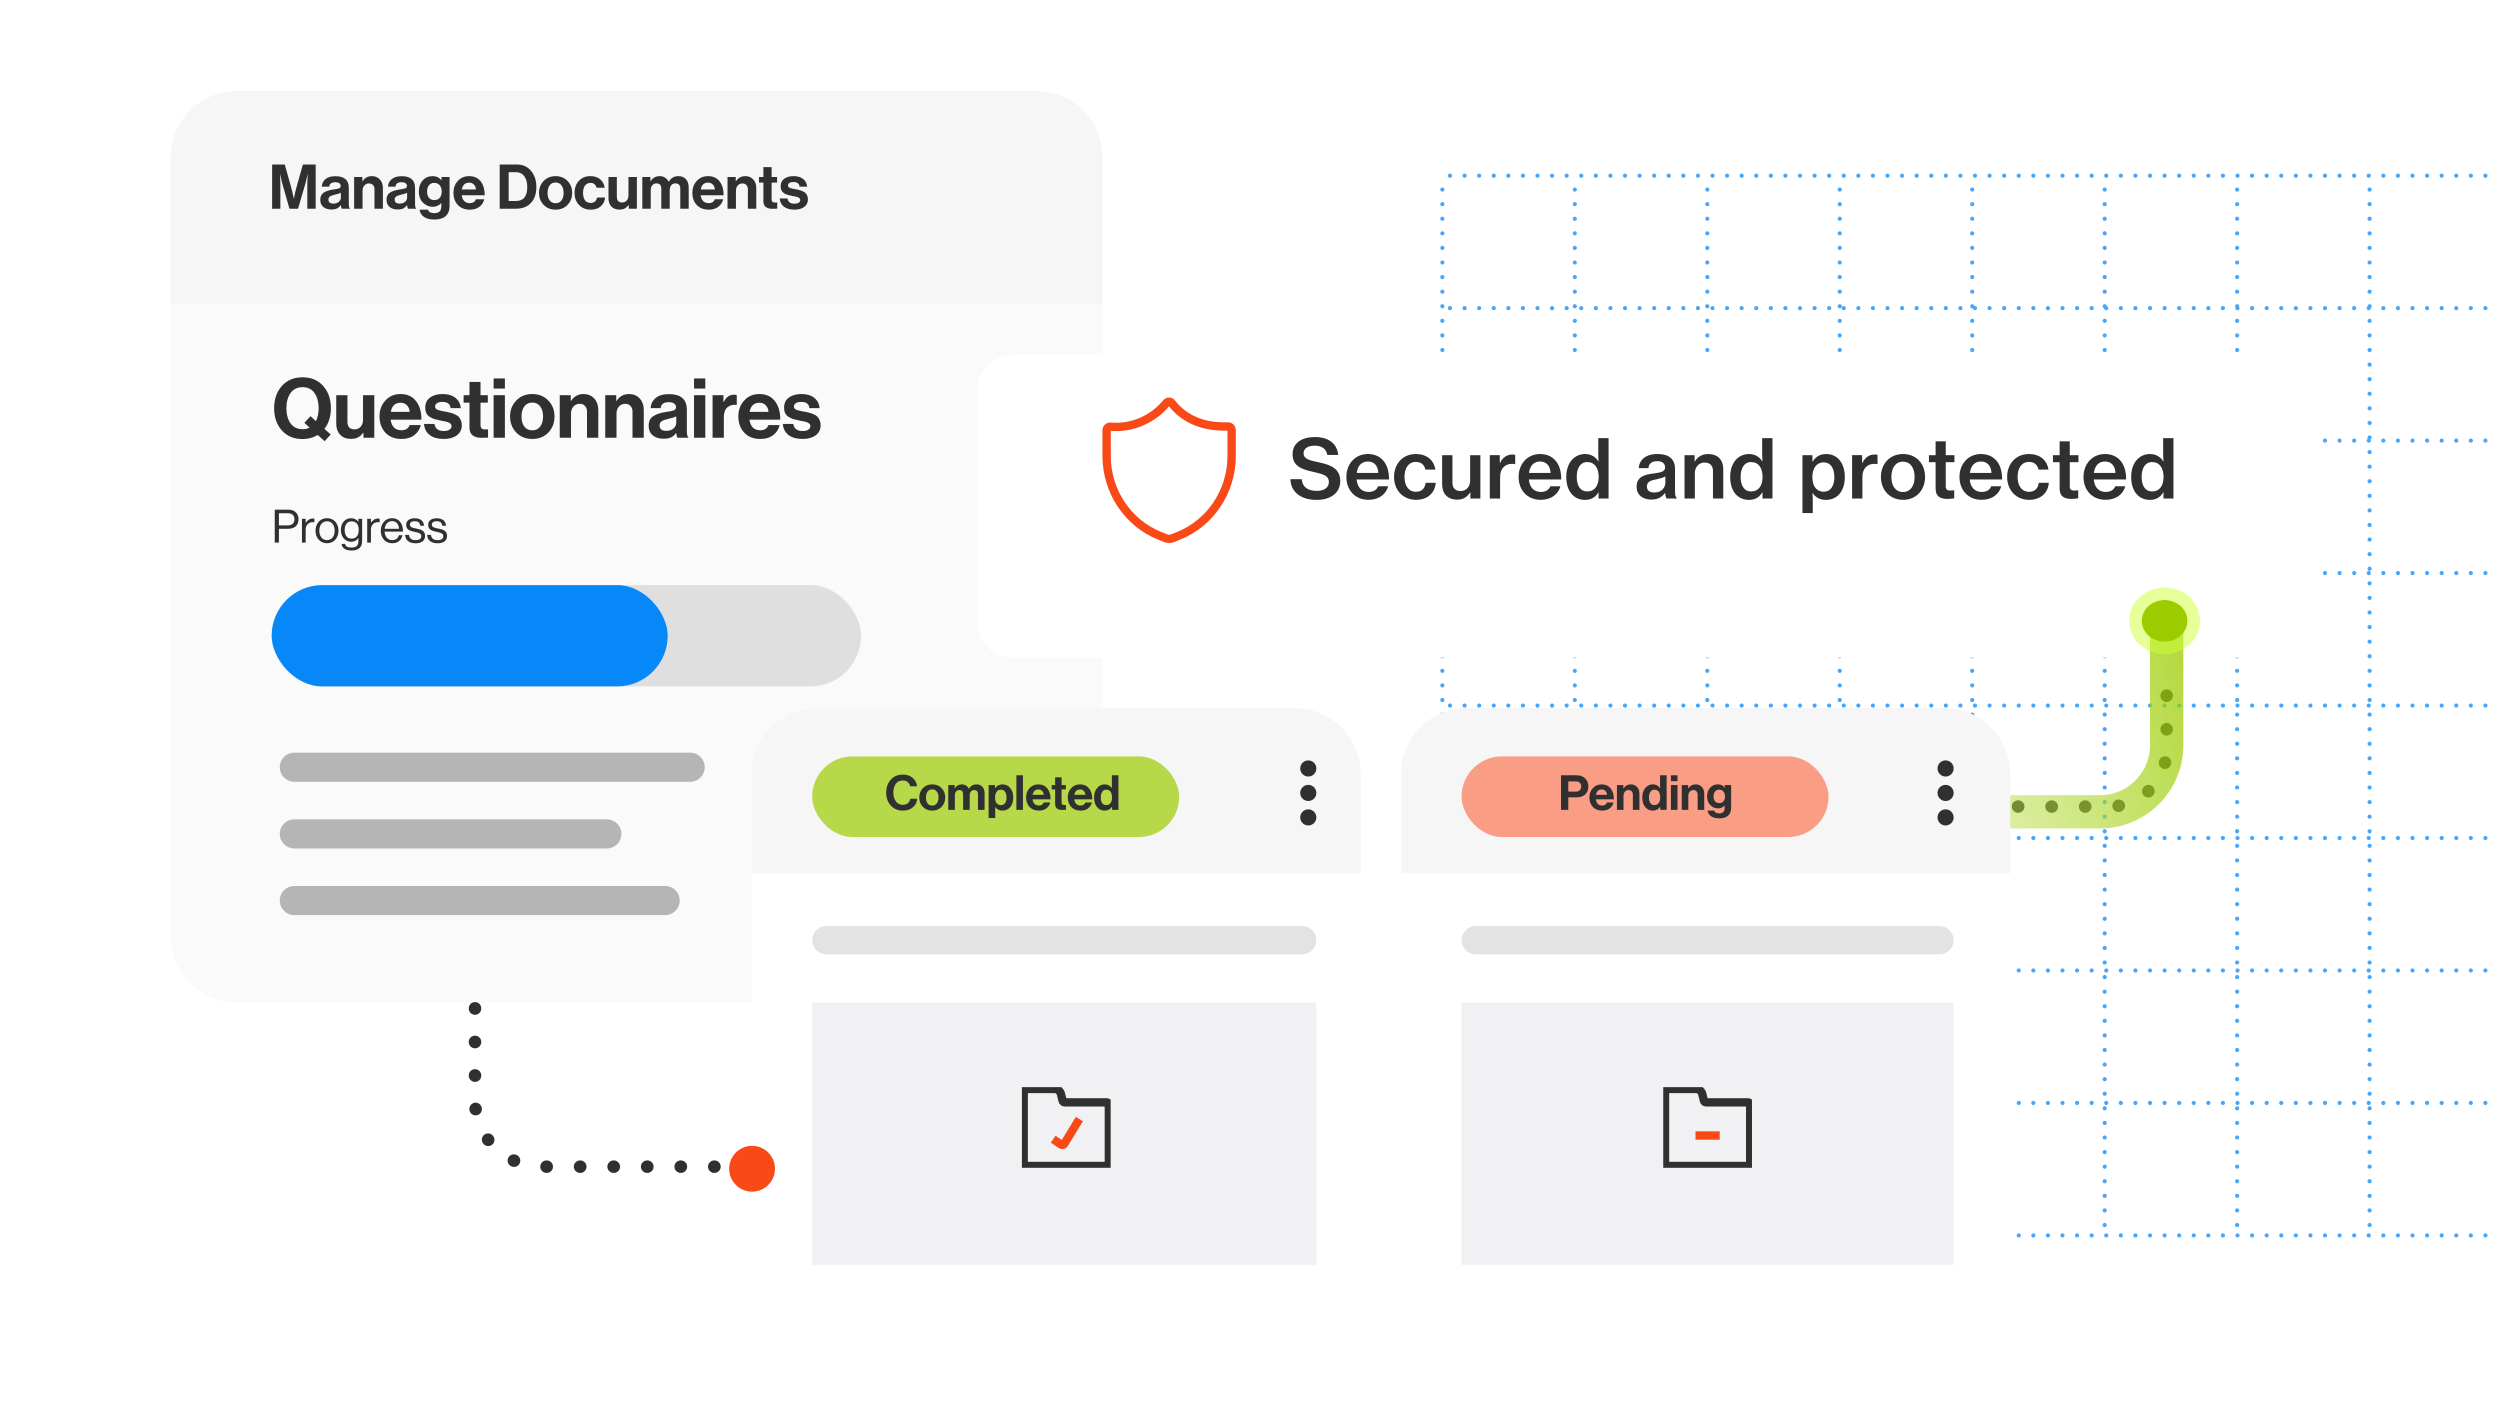 <svg width="600" height="338" viewBox="0 0 600 338" fill="none" xmlns="http://www.w3.org/2000/svg">
<g clip-path="url(#clip0_2016_4494)">
<rect width="600" height="338" fill="white"/>
<g opacity="0.75">
<line x1="568.708" y1="45.5" x2="568.708" y2="296.5" stroke="#0788F8" stroke-linecap="round" stroke-dasharray="0 3.5"/>
<line x1="536.916" y1="45.5" x2="536.916" y2="296.5" stroke="#0788F8" stroke-linecap="round" stroke-dasharray="0 3.5"/>
<line x1="505.124" y1="45.5" x2="505.124" y2="296.5" stroke="#0788F8" stroke-linecap="round" stroke-dasharray="0 3.5"/>
<line x1="473.332" y1="45.5" x2="473.332" y2="296.5" stroke="#0788F8" stroke-linecap="round" stroke-dasharray="0 3.5"/>
<line x1="441.54" y1="45.5" x2="441.54" y2="296.5" stroke="#0788F8" stroke-linecap="round" stroke-dasharray="0 3.5"/>
<line x1="409.748" y1="45.5" x2="409.748" y2="296.5" stroke="#0788F8" stroke-linecap="round" stroke-dasharray="0 3.5"/>
<line x1="377.956" y1="45.5" x2="377.956" y2="296.5" stroke="#0788F8" stroke-linecap="round" stroke-dasharray="0 3.5"/>
<line x1="346.164" y1="45.5" x2="346.164" y2="296.5" stroke="#0788F8" stroke-linecap="round" stroke-dasharray="0 3.5"/>
<line x1="596.5" y1="296.5" x2="345.5" y2="296.5" stroke="#0788F8" stroke-linecap="round" stroke-dasharray="0 3.5"/>
<line x1="596.5" y1="264.708" x2="345.5" y2="264.708" stroke="#0788F8" stroke-linecap="round" stroke-dasharray="0 3.5"/>
<line x1="596.5" y1="232.916" x2="345.5" y2="232.916" stroke="#0788F8" stroke-linecap="round" stroke-dasharray="0 3.5"/>
<line x1="596.5" y1="201.124" x2="345.5" y2="201.124" stroke="#0788F8" stroke-linecap="round" stroke-dasharray="0 3.5"/>
<line x1="596.5" y1="169.332" x2="345.5" y2="169.332" stroke="#0788F8" stroke-linecap="round" stroke-dasharray="0 3.5"/>
<line x1="596.5" y1="137.54" x2="345.5" y2="137.54" stroke="#0788F8" stroke-linecap="round" stroke-dasharray="0 3.5"/>
<line x1="596.5" y1="105.748" x2="345.5" y2="105.748" stroke="#0788F8" stroke-linecap="round" stroke-dasharray="0 3.5"/>
<line x1="596.5" y1="73.956" x2="345.5" y2="73.956" stroke="#0788F8" stroke-linecap="round" stroke-dasharray="0 3.5"/>
<line x1="596.5" y1="42.164" x2="345.5" y2="42.163" stroke="#0788F8" stroke-linecap="round" stroke-dasharray="0 3.5"/>
</g>
<path d="M248.803 21.873H56.816C48.081 21.873 41 28.954 41 37.689V224.836C41 233.57 48.081 240.651 56.816 240.651H248.803C257.537 240.651 264.618 233.57 264.618 224.836V37.689C264.618 28.954 257.538 21.873 248.803 21.873Z" fill="#FAFAFA"/>
<path d="M248.803 21.873H56.816C48.081 21.873 41 28.954 41 37.689V73.179H264.618V37.689C264.618 28.954 257.538 21.873 248.803 21.873Z" fill="#F6F6F6"/>
<path d="M190.695 50.318C189.606 50.318 188.755 50.08 188.142 49.605C187.528 49.121 187.192 48.463 187.133 47.632H189.003C189.131 48.472 189.685 48.893 190.665 48.893C191.11 48.893 191.452 48.814 191.689 48.656C191.936 48.497 192.06 48.285 192.06 48.017C192.06 47.918 192.04 47.829 192.001 47.75C191.971 47.671 191.912 47.602 191.823 47.542C191.743 47.473 191.669 47.419 191.6 47.379C191.541 47.34 191.432 47.3 191.273 47.26C191.115 47.221 190.991 47.191 190.902 47.171C190.823 47.152 190.68 47.127 190.472 47.097C190.274 47.058 190.136 47.028 190.056 47.008C189.641 46.929 189.299 46.85 189.032 46.771C188.775 46.682 188.503 46.558 188.216 46.4C187.929 46.231 187.711 46.009 187.563 45.732C187.425 45.445 187.355 45.103 187.355 44.708C187.355 43.916 187.642 43.313 188.216 42.897C188.8 42.481 189.547 42.274 190.457 42.274C191.437 42.274 192.203 42.501 192.758 42.956C193.322 43.402 193.643 44.015 193.722 44.797H191.897C191.818 44.055 191.328 43.684 190.427 43.684C190.022 43.684 189.7 43.758 189.463 43.906C189.235 44.055 189.121 44.262 189.121 44.53C189.121 44.619 189.136 44.703 189.166 44.782C189.205 44.851 189.265 44.916 189.344 44.975C189.433 45.024 189.517 45.069 189.596 45.108C189.675 45.138 189.789 45.173 189.938 45.212C190.086 45.242 190.215 45.272 190.324 45.301C190.432 45.321 190.581 45.351 190.769 45.39C190.957 45.42 191.105 45.445 191.214 45.465C191.531 45.534 191.788 45.598 191.986 45.657C192.194 45.707 192.431 45.796 192.698 45.925C192.965 46.043 193.173 46.182 193.322 46.34C193.48 46.489 193.613 46.697 193.722 46.964C193.841 47.221 193.9 47.523 193.9 47.869C193.9 48.621 193.604 49.219 193.01 49.665C192.426 50.1 191.654 50.318 190.695 50.318Z" fill="#303030"/>
<path d="M182.162 43.817V42.482H183.216V40.107H185.19V42.482H186.496V43.817H185.19V47.854C185.19 48.359 185.442 48.611 185.947 48.611L186.54 48.596V50.08C186.234 50.1 185.813 50.11 185.279 50.11C184.695 50.11 184.205 49.972 183.809 49.695C183.414 49.408 183.216 48.938 183.216 48.285V43.817H182.162Z" fill="#303030"/>
<path d="M176.581 42.481V43.52H176.625C177.15 42.689 177.902 42.274 178.881 42.274C179.663 42.274 180.296 42.541 180.781 43.075C181.266 43.599 181.508 44.282 181.508 45.123V50.095H179.49V45.42C179.49 45.005 179.371 44.668 179.133 44.411C178.906 44.154 178.584 44.025 178.169 44.025C177.723 44.025 177.352 44.188 177.056 44.515C176.769 44.841 176.625 45.262 176.625 45.776V50.095H174.607V42.481H176.581Z" fill="#303030"/>
<path d="M170.111 50.318C168.884 50.318 167.919 49.942 167.216 49.19C166.514 48.428 166.163 47.458 166.163 46.281C166.163 45.143 166.514 44.193 167.216 43.431C167.919 42.66 168.819 42.274 169.918 42.274C171.115 42.274 172.04 42.689 172.693 43.52C173.346 44.352 173.673 45.465 173.673 46.86H168.151C168.231 47.463 168.433 47.933 168.76 48.27C169.087 48.596 169.532 48.759 170.096 48.759C170.838 48.759 171.328 48.448 171.565 47.824H173.554C173.405 48.537 173.029 49.13 172.426 49.605C171.822 50.08 171.051 50.318 170.111 50.318ZM169.947 43.832C168.968 43.832 168.379 44.376 168.181 45.465H171.565C171.535 44.98 171.372 44.589 171.075 44.292C170.778 43.985 170.402 43.832 169.947 43.832Z" fill="#303030"/>
<path d="M154.156 50.095V42.481H156.1V43.505H156.145C156.63 42.684 157.367 42.274 158.356 42.274C158.831 42.274 159.252 42.397 159.618 42.645C159.994 42.882 160.276 43.204 160.464 43.609H160.493C161.048 42.719 161.809 42.274 162.779 42.274C163.571 42.274 164.184 42.516 164.619 43.001C165.065 43.476 165.287 44.134 165.287 44.975V50.095H163.269V45.316C163.269 44.446 162.878 44.01 162.096 44.01C161.671 44.01 161.334 44.163 161.087 44.47C160.85 44.767 160.731 45.168 160.731 45.672V50.095H158.712V45.316C158.712 44.446 158.322 44.01 157.54 44.01C157.134 44.01 156.803 44.163 156.546 44.47C156.298 44.767 156.175 45.168 156.175 45.672V50.095H154.156Z" fill="#303030"/>
<path d="M152.851 50.095H150.906V49.205H150.862C150.585 49.581 150.278 49.858 149.942 50.036C149.615 50.214 149.195 50.303 148.68 50.303C147.849 50.303 147.201 50.056 146.736 49.561C146.271 49.066 146.038 48.398 146.038 47.557V42.481H148.042V47.216C148.042 48.136 148.462 48.596 149.303 48.596C149.768 48.596 150.139 48.438 150.417 48.121C150.694 47.805 150.832 47.389 150.832 46.874V42.481H152.851V50.095Z" fill="#303030"/>
<path d="M141.789 50.318C140.611 50.318 139.667 49.937 138.954 49.175C138.242 48.413 137.886 47.453 137.886 46.296C137.886 45.138 138.232 44.178 138.924 43.416C139.627 42.655 140.547 42.274 141.685 42.274C142.645 42.274 143.426 42.526 144.03 43.031C144.634 43.535 145.005 44.213 145.143 45.064H143.169C143.1 44.718 142.942 44.436 142.694 44.218C142.447 44 142.14 43.891 141.774 43.891C141.18 43.891 140.725 44.104 140.409 44.53C140.092 44.955 139.934 45.544 139.934 46.296C139.934 47.038 140.087 47.627 140.394 48.062C140.701 48.487 141.151 48.7 141.744 48.7C142.625 48.7 143.135 48.27 143.273 47.409H145.217C145.148 48.25 144.807 48.947 144.193 49.502C143.58 50.046 142.778 50.318 141.789 50.318Z" fill="#303030"/>
<path d="M136.205 49.175C135.463 49.937 134.508 50.318 133.341 50.318C132.173 50.318 131.218 49.937 130.476 49.175C129.734 48.403 129.363 47.444 129.363 46.296C129.363 45.148 129.734 44.193 130.476 43.431C131.218 42.66 132.173 42.274 133.341 42.274C134.508 42.274 135.463 42.66 136.205 43.431C136.947 44.193 137.318 45.148 137.318 46.296C137.318 47.444 136.947 48.403 136.205 49.175ZM133.341 48.774C133.944 48.774 134.414 48.552 134.751 48.106C135.097 47.651 135.27 47.048 135.27 46.296C135.27 45.544 135.097 44.94 134.751 44.485C134.414 44.03 133.944 43.802 133.341 43.802C132.727 43.802 132.252 44.03 131.916 44.485C131.58 44.93 131.411 45.534 131.411 46.296C131.411 47.048 131.58 47.651 131.916 48.106C132.252 48.552 132.727 48.774 133.341 48.774Z" fill="#303030"/>
<path d="M119.926 50.095V39.484H124.067C125.472 39.484 126.6 39.993 127.451 41.012C128.301 42.022 128.727 43.318 128.727 44.901C128.727 46.731 128.163 48.121 127.035 49.071C126.214 49.754 125.165 50.095 123.889 50.095H119.926ZM122.078 48.24H123.74C124.72 48.24 125.432 47.958 125.877 47.394C126.323 46.82 126.545 45.989 126.545 44.901C126.545 43.812 126.308 42.947 125.833 42.303C125.368 41.651 124.69 41.324 123.8 41.324H122.078V48.24Z" fill="#303030"/>
<path d="M112.774 50.318C111.547 50.318 110.582 49.942 109.879 49.19C109.177 48.428 108.826 47.458 108.826 46.281C108.826 45.143 109.177 44.193 109.879 43.431C110.582 42.66 111.482 42.274 112.581 42.274C113.778 42.274 114.703 42.689 115.356 43.52C116.009 44.352 116.336 45.465 116.336 46.86H110.815C110.894 47.463 111.096 47.933 111.423 48.27C111.75 48.596 112.195 48.759 112.759 48.759C113.501 48.759 113.991 48.448 114.228 47.824H116.217C116.068 48.537 115.692 49.13 115.089 49.605C114.485 50.08 113.714 50.318 112.774 50.318ZM112.61 43.832C111.631 43.832 111.042 44.376 110.844 45.465H114.228C114.198 44.98 114.035 44.589 113.738 44.292C113.441 43.985 113.065 43.832 112.61 43.832Z" fill="#303030"/>
<path d="M104.246 52.692C103.217 52.692 102.391 52.485 101.768 52.069C101.154 51.654 100.793 51.07 100.684 50.318H102.688C102.886 50.882 103.395 51.164 104.216 51.164C105.344 51.164 105.908 50.634 105.908 49.576V48.745H105.864C105.339 49.338 104.676 49.635 103.875 49.635C102.975 49.635 102.188 49.304 101.515 48.641C100.852 47.978 100.521 47.097 100.521 45.999C100.521 44.871 100.828 43.971 101.441 43.298C102.054 42.615 102.846 42.274 103.816 42.274C104.736 42.274 105.438 42.61 105.923 43.283H105.953V42.481H107.897V49.516C107.897 50.506 107.595 51.278 106.992 51.832C106.378 52.406 105.463 52.692 104.246 52.692ZM104.216 48.017C104.82 48.017 105.27 47.824 105.567 47.438C105.864 47.053 106.012 46.558 106.012 45.954C106.012 45.361 105.854 44.871 105.537 44.485C105.231 44.089 104.785 43.891 104.202 43.891C103.687 43.891 103.271 44.079 102.955 44.455C102.648 44.831 102.495 45.336 102.495 45.969C102.495 46.612 102.648 47.117 102.955 47.483C103.271 47.839 103.692 48.017 104.216 48.017Z" fill="#303030"/>
<path d="M97.932 50.095C97.833 49.967 97.754 49.685 97.694 49.249H97.664C97.447 49.576 97.17 49.828 96.833 50.006C96.497 50.184 96.027 50.273 95.423 50.273C94.622 50.273 93.979 50.071 93.494 49.665C93.009 49.259 92.767 48.685 92.767 47.943C92.767 47.171 93.034 46.608 93.568 46.251C94.103 45.885 94.854 45.633 95.824 45.494C96.537 45.395 97.021 45.297 97.278 45.197C97.536 45.089 97.664 44.901 97.664 44.633C97.664 44.356 97.556 44.139 97.338 43.98C97.12 43.812 96.804 43.728 96.388 43.728C95.468 43.728 94.978 44.084 94.919 44.797H93.123C93.153 44.075 93.445 43.476 93.999 43.001C94.553 42.526 95.354 42.289 96.403 42.289C98.54 42.289 99.609 43.224 99.609 45.094V48.967C99.609 49.541 99.698 49.892 99.876 50.021V50.095H97.932ZM95.913 48.863C96.467 48.863 96.903 48.72 97.219 48.433C97.546 48.146 97.709 47.805 97.709 47.409V46.266C97.491 46.395 97.021 46.543 96.299 46.711C95.725 46.84 95.32 46.988 95.082 47.157C94.844 47.315 94.726 47.562 94.726 47.899C94.726 48.542 95.122 48.863 95.913 48.863Z" fill="#303030"/>
<path d="M86.966 42.481V43.52H87.011C87.535 42.689 88.287 42.274 89.267 42.274C90.048 42.274 90.682 42.541 91.166 43.075C91.651 43.599 91.894 44.282 91.894 45.123V50.095H89.875V45.42C89.875 45.005 89.756 44.668 89.519 44.411C89.291 44.154 88.97 44.025 88.554 44.025C88.109 44.025 87.738 44.188 87.441 44.515C87.154 44.841 87.011 45.262 87.011 45.776V50.095H84.992V42.481H86.966Z" fill="#303030"/>
<path d="M82.032 50.095C81.933 49.967 81.854 49.685 81.794 49.249H81.765C81.547 49.576 81.27 49.828 80.934 50.006C80.597 50.184 80.127 50.273 79.524 50.273C78.722 50.273 78.079 50.071 77.594 49.665C77.109 49.259 76.867 48.685 76.867 47.943C76.867 47.171 77.134 46.608 77.669 46.251C78.203 45.885 78.955 45.633 79.924 45.494C80.637 45.395 81.122 45.297 81.379 45.197C81.636 45.089 81.765 44.901 81.765 44.633C81.765 44.356 81.656 44.139 81.438 43.98C81.221 43.812 80.904 43.728 80.489 43.728C79.568 43.728 79.079 44.084 79.019 44.797H77.223C77.253 44.075 77.545 43.476 78.099 43.001C78.653 42.526 79.454 42.289 80.503 42.289C82.641 42.289 83.709 43.224 83.709 45.094V48.967C83.709 49.541 83.798 49.892 83.976 50.021V50.095H82.032ZM80.013 48.863C80.568 48.863 81.003 48.72 81.32 48.433C81.646 48.146 81.809 47.805 81.809 47.409V46.266C81.592 46.395 81.122 46.543 80.399 46.711C79.826 46.84 79.42 46.988 79.182 47.157C78.945 47.315 78.826 47.562 78.826 47.899C78.826 48.542 79.222 48.863 80.013 48.863Z" fill="#303030"/>
<path d="M65.314 50.095V39.484H68.341L69.84 44.812C69.949 45.208 70.058 45.648 70.167 46.133C70.286 46.608 70.375 46.984 70.434 47.261L70.508 47.676H70.538C70.726 46.657 70.944 45.702 71.191 44.812L72.69 39.484H75.762V50.095H73.758V44.01L73.848 41.814H73.818C73.66 42.645 73.506 43.318 73.358 43.832L71.532 50.095H69.469L67.688 43.832L67.228 41.814H67.199C67.258 42.704 67.288 43.436 67.288 44.01V50.095H65.314Z" fill="#303030"/>
<path d="M192.658 105.351C191.199 105.351 190.059 105.033 189.236 104.396C188.414 103.746 187.963 102.865 187.884 101.751H190.39C190.563 102.878 191.305 103.441 192.618 103.441C193.215 103.441 193.673 103.335 193.991 103.123C194.322 102.911 194.488 102.626 194.488 102.268C194.488 102.135 194.462 102.016 194.409 101.91C194.369 101.804 194.289 101.711 194.17 101.631C194.064 101.538 193.964 101.465 193.871 101.412C193.792 101.359 193.646 101.306 193.434 101.253C193.222 101.2 193.056 101.16 192.936 101.134C192.83 101.107 192.638 101.074 192.36 101.034C192.094 100.981 191.909 100.942 191.803 100.915C191.246 100.809 190.788 100.703 190.43 100.597C190.085 100.477 189.72 100.312 189.336 100.099C188.951 99.874 188.659 99.576 188.461 99.204C188.275 98.82 188.182 98.362 188.182 97.832C188.182 96.771 188.567 95.962 189.336 95.405C190.118 94.848 191.12 94.569 192.34 94.569C193.653 94.569 194.68 94.874 195.423 95.484C196.179 96.081 196.61 96.903 196.716 97.951H194.269C194.163 96.956 193.507 96.459 192.3 96.459C191.756 96.459 191.325 96.558 191.007 96.757C190.702 96.956 190.549 97.235 190.549 97.593C190.549 97.712 190.569 97.825 190.609 97.931C190.662 98.024 190.742 98.11 190.848 98.19C190.967 98.256 191.08 98.316 191.186 98.369C191.292 98.409 191.444 98.455 191.643 98.508C191.842 98.548 192.015 98.588 192.161 98.627C192.307 98.654 192.505 98.694 192.757 98.747C193.009 98.786 193.208 98.82 193.354 98.846C193.779 98.939 194.123 99.025 194.389 99.105C194.667 99.171 194.985 99.29 195.344 99.463C195.702 99.622 195.98 99.808 196.179 100.02C196.391 100.219 196.57 100.497 196.716 100.855C196.875 101.2 196.955 101.605 196.955 102.069C196.955 103.077 196.557 103.879 195.761 104.476C194.979 105.059 193.944 105.351 192.658 105.351Z" fill="#303030"/>
<path d="M182.494 105.351C180.849 105.351 179.556 104.847 178.615 103.839C177.673 102.818 177.202 101.518 177.202 99.94C177.202 98.415 177.673 97.142 178.615 96.121C179.556 95.086 180.763 94.569 182.235 94.569C183.84 94.569 185.08 95.126 185.955 96.24C186.83 97.354 187.268 98.846 187.268 100.716H179.868C179.974 101.525 180.246 102.155 180.683 102.606C181.121 103.044 181.718 103.262 182.474 103.262C183.468 103.262 184.125 102.845 184.443 102.009H187.109C186.91 102.964 186.406 103.76 185.597 104.396C184.788 105.033 183.754 105.351 182.494 105.351ZM182.275 96.658C180.962 96.658 180.173 97.387 179.908 98.846H184.443C184.403 98.196 184.185 97.672 183.787 97.275C183.389 96.863 182.885 96.658 182.275 96.658Z" fill="#303030"/>
<path d="M173.623 94.848V96.479H173.682C174.001 95.882 174.352 95.445 174.737 95.166C175.121 94.874 175.605 94.728 176.189 94.728C176.467 94.728 176.679 94.755 176.825 94.808V97.175H176.766C175.851 97.082 175.115 97.281 174.558 97.772C174.001 98.263 173.722 99.032 173.722 100.08V105.053H171.017V94.848H173.623Z" fill="#303030"/>
<path d="M166.568 105.053V94.848H169.273V105.053H166.568ZM166.568 93.256V90.829H169.273V93.256H166.568Z" fill="#303030"/>
<path d="M162.6 105.053C162.467 104.88 162.361 104.503 162.282 103.919H162.242C161.95 104.357 161.579 104.695 161.128 104.934C160.677 105.172 160.047 105.292 159.238 105.292C158.164 105.292 157.302 105.02 156.652 104.476C156.002 103.932 155.677 103.163 155.677 102.168C155.677 101.134 156.035 100.378 156.751 99.901C157.467 99.41 158.475 99.072 159.775 98.886C160.73 98.753 161.38 98.621 161.725 98.488C162.069 98.342 162.242 98.09 162.242 97.732C162.242 97.361 162.096 97.069 161.804 96.857C161.512 96.632 161.088 96.519 160.531 96.519C159.298 96.519 158.641 96.996 158.562 97.951H156.154C156.194 96.983 156.586 96.181 157.328 95.544C158.071 94.907 159.145 94.589 160.551 94.589C163.415 94.589 164.848 95.842 164.848 98.349V103.541C164.848 104.31 164.967 104.781 165.206 104.953V105.053H162.6ZM159.894 103.402C160.637 103.402 161.221 103.209 161.645 102.825C162.083 102.44 162.301 101.983 162.301 101.452V99.921C162.01 100.093 161.38 100.292 160.412 100.517C159.642 100.69 159.099 100.889 158.78 101.114C158.462 101.326 158.303 101.658 158.303 102.109C158.303 102.971 158.833 103.402 159.894 103.402Z" fill="#303030"/>
<path d="M147.902 94.848V96.24H147.962C148.665 95.126 149.673 94.569 150.986 94.569C152.033 94.569 152.882 94.927 153.532 95.643C154.182 96.346 154.507 97.261 154.507 98.389V105.053H151.801V98.786C151.801 98.229 151.642 97.778 151.324 97.434C151.019 97.089 150.588 96.916 150.031 96.916C149.434 96.916 148.937 97.135 148.539 97.573C148.154 98.011 147.962 98.574 147.962 99.264V105.053H145.257V94.848H147.902Z" fill="#303030"/>
<path d="M136.984 94.848V96.24H137.044C137.747 95.126 138.755 94.569 140.068 94.569C141.116 94.569 141.964 94.927 142.614 95.643C143.264 96.346 143.589 97.261 143.589 98.389V105.053H140.883V98.786C140.883 98.229 140.724 97.778 140.406 97.434C140.101 97.089 139.67 96.916 139.113 96.916C138.516 96.916 138.019 97.135 137.621 97.573C137.236 98.011 137.044 98.574 137.044 99.264V105.053H134.339V94.848H136.984Z" fill="#303030"/>
<path d="M131.589 103.819C130.594 104.841 129.315 105.351 127.75 105.351C126.185 105.351 124.905 104.841 123.91 103.819C122.916 102.785 122.418 101.499 122.418 99.96C122.418 98.422 122.916 97.142 123.91 96.121C124.905 95.086 126.185 94.569 127.75 94.569C129.315 94.569 130.594 95.086 131.589 96.121C132.584 97.142 133.081 98.422 133.081 99.96C133.081 101.499 132.584 102.785 131.589 103.819ZM127.75 103.282C128.559 103.282 129.189 102.984 129.639 102.387C130.104 101.777 130.336 100.968 130.336 99.96C130.336 98.952 130.104 98.143 129.639 97.533C129.189 96.923 128.559 96.618 127.75 96.618C126.927 96.618 126.291 96.923 125.84 97.533C125.389 98.13 125.163 98.939 125.163 99.96C125.163 100.968 125.389 101.777 125.84 102.387C126.291 102.984 126.927 103.282 127.75 103.282Z" fill="#303030"/>
<path d="M118.467 105.053V94.848H121.172V105.053H118.467ZM118.467 93.256V90.829H121.172V93.256H118.467Z" fill="#303030"/>
<path d="M111.265 96.638V94.848H112.677V91.665H115.323V94.848H117.074V96.638H115.323V102.049C115.323 102.725 115.661 103.064 116.338 103.064L117.133 103.044V105.033C116.722 105.06 116.159 105.073 115.442 105.073C114.66 105.073 114.004 104.887 113.473 104.516C112.943 104.131 112.677 103.501 112.677 102.626V96.638H111.265Z" fill="#303030"/>
<path d="M106.539 105.351C105.08 105.351 103.939 105.033 103.117 104.396C102.295 103.746 101.844 102.865 101.764 101.751H104.271C104.443 102.878 105.186 103.441 106.499 103.441C107.096 103.441 107.553 103.335 107.871 103.123C108.203 102.911 108.369 102.626 108.369 102.268C108.369 102.135 108.342 102.016 108.289 101.91C108.249 101.804 108.17 101.711 108.05 101.631C107.944 101.538 107.845 101.465 107.752 101.412C107.672 101.359 107.527 101.306 107.314 101.253C107.102 101.2 106.936 101.16 106.817 101.134C106.711 101.107 106.519 101.074 106.24 101.034C105.975 100.981 105.789 100.942 105.683 100.915C105.126 100.809 104.669 100.703 104.311 100.597C103.966 100.477 103.601 100.312 103.216 100.099C102.832 99.874 102.54 99.576 102.341 99.204C102.155 98.82 102.063 98.362 102.063 97.832C102.063 96.771 102.447 95.962 103.216 95.405C103.999 94.848 105 94.569 106.22 94.569C107.533 94.569 108.561 94.874 109.304 95.484C110.06 96.081 110.491 96.903 110.597 97.951H108.15C108.044 96.956 107.387 96.459 106.18 96.459C105.637 96.459 105.206 96.558 104.887 96.757C104.582 96.956 104.43 97.235 104.43 97.593C104.43 97.712 104.45 97.825 104.49 97.931C104.543 98.024 104.622 98.11 104.728 98.19C104.848 98.256 104.96 98.316 105.066 98.369C105.173 98.409 105.325 98.455 105.524 98.508C105.723 98.548 105.895 98.588 106.041 98.627C106.187 98.654 106.386 98.694 106.638 98.747C106.89 98.786 107.089 98.82 107.235 98.846C107.659 98.939 108.004 99.025 108.269 99.105C108.548 99.171 108.866 99.29 109.224 99.463C109.582 99.622 109.861 99.808 110.06 100.02C110.272 100.219 110.451 100.497 110.597 100.855C110.756 101.2 110.835 101.605 110.835 102.069C110.835 103.077 110.438 103.879 109.642 104.476C108.859 105.059 107.825 105.351 106.539 105.351Z" fill="#303030"/>
<path d="M96.374 105.351C94.73 105.351 93.437 104.847 92.495 103.839C91.553 102.818 91.083 101.518 91.083 99.94C91.083 98.415 91.553 97.142 92.495 96.121C93.437 95.086 94.644 94.569 96.116 94.569C97.72 94.569 98.96 95.126 99.836 96.24C100.711 97.354 101.149 98.846 101.149 100.716H93.748C93.855 101.525 94.126 102.155 94.564 102.606C95.002 103.044 95.598 103.262 96.354 103.262C97.349 103.262 98.005 102.845 98.324 102.009H100.989C100.791 102.964 100.287 103.76 99.478 104.396C98.669 105.033 97.634 105.351 96.374 105.351ZM96.156 96.658C94.843 96.658 94.053 97.387 93.788 98.846H98.324C98.284 98.196 98.065 97.672 97.667 97.275C97.269 96.863 96.766 96.658 96.156 96.658Z" fill="#303030"/>
<path d="M89.83 105.053H87.224V103.859H87.164C86.793 104.363 86.382 104.735 85.931 104.974C85.493 105.212 84.93 105.332 84.24 105.332C83.126 105.332 82.257 105 81.634 104.337C81.011 103.674 80.699 102.779 80.699 101.651V94.848H83.385V101.194C83.385 102.427 83.948 103.044 85.076 103.044C85.699 103.044 86.196 102.832 86.568 102.407C86.939 101.983 87.125 101.426 87.125 100.736V94.848H89.83V105.053Z" fill="#303030"/>
<path d="M77.906 105.889L76.255 104.397C75.181 105.046 73.967 105.371 72.615 105.371C70.546 105.371 68.888 104.682 67.641 103.303C66.408 101.91 65.791 100.133 65.791 97.971C65.791 95.809 66.408 94.032 67.641 92.64C68.888 91.247 70.546 90.551 72.615 90.551C74.683 90.551 76.335 91.247 77.568 92.64C78.801 94.032 79.418 95.809 79.418 97.971C79.418 99.934 78.901 101.585 77.866 102.925L79.378 104.277L77.906 105.889ZM72.634 103.004C73.284 103.004 73.841 102.878 74.305 102.626L73.052 101.472L74.524 99.881L75.817 101.074C76.255 100.212 76.474 99.178 76.474 97.971C76.474 96.473 76.142 95.259 75.479 94.331C74.829 93.389 73.881 92.918 72.634 92.918C71.374 92.918 70.406 93.389 69.73 94.331C69.067 95.272 68.735 96.486 68.735 97.971C68.735 99.457 69.067 100.67 69.73 101.612C70.406 102.54 71.374 103.004 72.634 103.004Z" fill="#303030"/>
<path d="M105.037 130.388C103.468 130.388 102.595 129.648 102.506 128.366H103.424C103.545 129.36 104.208 129.637 105.059 129.637C105.999 129.637 106.386 129.228 106.386 128.697C106.386 128.056 105.944 127.89 104.894 127.669C103.766 127.437 102.761 127.205 102.761 125.956C102.761 125.006 103.49 124.387 104.816 124.387C106.231 124.387 106.927 125.061 107.06 126.177H106.142C106.054 125.426 105.645 125.094 104.794 125.094C103.976 125.094 103.645 125.459 103.645 125.912C103.645 126.531 104.197 126.653 105.181 126.852C106.33 127.084 107.292 127.338 107.292 128.653C107.292 129.802 106.352 130.388 105.037 130.388Z" fill="#303030"/>
<path d="M99.76 130.388C98.19 130.388 97.317 129.648 97.229 128.366H98.146C98.268 129.36 98.931 129.637 99.782 129.637C100.721 129.637 101.108 129.228 101.108 128.697C101.108 128.056 100.666 127.89 99.616 127.669C98.489 127.437 97.483 127.205 97.483 125.956C97.483 125.006 98.212 124.387 99.539 124.387C100.953 124.387 101.65 125.061 101.782 126.177H100.865C100.776 125.426 100.368 125.094 99.516 125.094C98.699 125.094 98.367 125.459 98.367 125.912C98.367 126.531 98.92 126.653 99.903 126.852C101.053 127.084 102.014 127.338 102.014 128.653C102.014 129.802 101.075 130.388 99.76 130.388Z" fill="#303030"/>
<path d="M94.143 130.377C92.397 130.377 91.38 129.029 91.38 127.371C91.38 125.713 92.463 124.365 94.088 124.365C95.801 124.365 96.718 125.691 96.718 127.581H92.297C92.364 128.741 92.994 129.625 94.143 129.625C94.972 129.625 95.525 129.228 95.724 128.454H96.597C96.331 129.681 95.436 130.377 94.143 130.377ZM94.088 125.072C93.027 125.072 92.452 125.868 92.32 126.907H95.757C95.701 125.768 95.116 125.072 94.088 125.072Z" fill="#303030"/>
<path d="M89.023 124.508V125.459H89.046C89.388 124.906 89.985 124.442 90.748 124.442C90.913 124.442 91.002 124.464 91.112 124.508V125.37H91.079C90.947 125.326 90.858 125.315 90.681 125.315C89.797 125.315 89.023 125.978 89.023 127.05V130.222H88.128V124.508H89.023Z" fill="#303030"/>
<path d="M84.404 132.123C82.923 132.123 82.083 131.526 81.984 130.543H82.813C82.901 131.173 83.498 131.416 84.382 131.416C85.432 131.416 86.018 130.94 86.018 129.946V129.139H85.996C85.576 129.681 85.123 130.023 84.305 130.023C82.824 130.023 81.807 128.841 81.807 127.194C81.807 125.415 82.923 124.376 84.249 124.376C85.078 124.376 85.609 124.696 85.996 125.238H86.018V124.508H86.913V129.913C86.913 131.416 85.918 132.123 84.404 132.123ZM84.349 129.272C85.664 129.272 86.084 128.354 86.084 127.15C86.084 125.901 85.554 125.127 84.338 125.127C83.266 125.127 82.724 125.967 82.724 127.205C82.724 128.454 83.288 129.272 84.349 129.272Z" fill="#303030"/>
<path d="M78.483 130.377C76.781 130.377 75.72 129.029 75.72 127.371C75.72 125.713 76.781 124.365 78.483 124.365C80.196 124.365 81.235 125.713 81.235 127.371C81.235 129.029 80.196 130.377 78.483 130.377ZM78.483 129.625C79.699 129.625 80.317 128.631 80.317 127.371C80.317 126.111 79.699 125.105 78.483 125.105C77.267 125.105 76.637 126.111 76.637 127.371C76.637 128.631 77.267 129.625 78.483 129.625Z" fill="#303030"/>
<path d="M73.363 124.508V125.459H73.385C73.728 124.906 74.325 124.442 75.087 124.442C75.253 124.442 75.341 124.464 75.452 124.508V125.37H75.419C75.286 125.326 75.198 125.315 75.021 125.315C74.137 125.315 73.363 125.978 73.363 127.05V130.222H72.468V124.508H73.363Z" fill="#303030"/>
<path d="M65.942 130.222V122.32H69.235C70.064 122.32 70.705 122.596 71.114 123.083C71.445 123.469 71.644 123.989 71.644 124.586C71.644 126.033 70.815 126.907 69.091 126.907H66.936V130.222H65.942ZM66.936 123.182V126.1H69.014C70.13 126.1 70.661 125.536 70.661 124.63C70.661 123.679 70.075 123.182 69.069 123.182H66.936Z" fill="#303030"/>
<rect x="65.201" y="140.427" width="141.462" height="24.314" rx="12.157" fill="#737373" fill-opacity="0.2"/>
<rect x="65.201" y="140.427" width="95.045" height="24.314" rx="12.157" fill="#0788F8"/>
<path d="M165.637 180.633H70.637C68.704 180.633 67.137 182.2 67.137 184.133C67.137 186.066 68.704 187.633 70.637 187.633H165.637C167.57 187.633 169.137 186.066 169.137 184.133C169.137 182.2 167.57 180.633 165.637 180.633Z" fill="#B5B5B5"/>
<path d="M145.637 196.633H70.637C68.704 196.633 67.137 198.2 67.137 200.133C67.137 202.066 68.704 203.633 70.637 203.633H145.637C147.57 203.633 149.137 202.066 149.137 200.133C149.137 198.2 147.57 196.633 145.637 196.633Z" fill="#B5B5B5"/>
<path d="M159.637 212.633H70.637C68.704 212.633 67.137 214.2 67.137 216.133C67.137 218.066 68.704 219.633 70.637 219.633H159.637C161.57 219.633 163.137 218.066 163.137 216.133C163.137 214.2 161.57 212.633 159.637 212.633Z" fill="#B5B5B5"/>
<g filter="url(#filter0_d_2016_4494)">
<path d="M310.758 169.984H196.214C187.479 169.984 180.398 177.065 180.398 185.8V301.311C180.398 310.046 187.479 317.127 196.214 317.127H310.758C319.492 317.127 326.573 310.046 326.573 301.311V185.8C326.573 177.065 319.492 169.984 310.758 169.984Z" fill="white"/>
</g>
<rect opacity="0.7" x="194.919" y="240.651" width="121.006" height="62.923" fill="#ECECEE"/>
<path d="M310.758 169.984H196.214C187.479 169.984 180.398 177.065 180.398 185.8V209.674H326.573V185.8C326.573 177.065 319.492 169.984 310.758 169.984Z" fill="#F6F6F6"/>
<rect opacity="0.7" x="194.919" y="181.529" width="88.092" height="19.361" rx="9.68" fill="#9CCC00"/>
<path d="M265.106 194.546C264.355 194.546 263.747 194.263 263.282 193.698C262.818 193.125 262.585 192.358 262.585 191.398C262.585 190.468 262.822 189.713 263.294 189.132C263.774 188.544 264.386 188.25 265.129 188.25C265.873 188.25 266.434 188.544 266.814 189.132H266.849V186.066H268.429V194.372H266.907V193.593H266.884C266.496 194.228 265.904 194.546 265.106 194.546ZM265.455 193.221C265.919 193.221 266.272 193.063 266.512 192.745C266.76 192.428 266.884 191.99 266.884 191.433C266.884 190.162 266.423 189.527 265.501 189.527C265.075 189.527 264.75 189.698 264.525 190.039C264.301 190.379 264.189 190.832 264.189 191.398C264.189 191.978 264.297 192.428 264.514 192.745C264.738 193.063 265.052 193.221 265.455 193.221Z" fill="#303030"/>
<path d="M259.357 194.546C258.396 194.546 257.641 194.252 257.091 193.663C256.542 193.067 256.267 192.308 256.267 191.386C256.267 190.496 256.542 189.752 257.091 189.156C257.641 188.552 258.346 188.25 259.206 188.25C260.143 188.25 260.867 188.575 261.378 189.226C261.889 189.876 262.145 190.747 262.145 191.839H257.823C257.885 192.312 258.044 192.68 258.3 192.943C258.555 193.198 258.904 193.326 259.345 193.326C259.926 193.326 260.309 193.082 260.495 192.594H262.052C261.936 193.152 261.641 193.617 261.169 193.988C260.696 194.36 260.092 194.546 259.357 194.546ZM259.229 189.469C258.462 189.469 258.001 189.895 257.847 190.747H260.495C260.472 190.368 260.344 190.062 260.112 189.83C259.879 189.59 259.585 189.469 259.229 189.469Z" fill="#303030"/>
<path d="M252.408 189.458V188.412H253.233V186.554H254.778V188.412H255.8V189.458H254.778V192.618C254.778 193.013 254.975 193.21 255.37 193.21L255.835 193.198V194.36C255.595 194.376 255.266 194.383 254.848 194.383C254.391 194.383 254.007 194.275 253.698 194.058C253.388 193.833 253.233 193.466 253.233 192.954V189.458H252.408Z" fill="#303030"/>
<path d="M249.351 194.546C248.391 194.546 247.636 194.252 247.086 193.663C246.536 193.067 246.261 192.308 246.261 191.386C246.261 190.496 246.536 189.752 247.086 189.156C247.636 188.552 248.34 188.25 249.2 188.25C250.137 188.25 250.861 188.575 251.372 189.226C251.883 189.876 252.139 190.747 252.139 191.839H247.818C247.88 192.312 248.038 192.68 248.294 192.943C248.549 193.198 248.898 193.326 249.339 193.326C249.92 193.326 250.304 193.082 250.489 192.594H252.046C251.93 193.152 251.636 193.617 251.163 193.988C250.691 194.36 250.087 194.546 249.351 194.546ZM249.223 189.469C248.457 189.469 247.996 189.895 247.841 190.747H250.489C250.466 190.368 250.338 190.062 250.106 189.83C249.874 189.59 249.579 189.469 249.223 189.469Z" fill="#303030"/>
<path d="M243.931 194.372V186.066H245.511V194.372H243.931Z" fill="#303030"/>
<path d="M237.272 196.323V188.412H238.794V189.156H238.828C239.27 188.552 239.855 188.25 240.583 188.25C241.365 188.25 241.992 188.54 242.464 189.121C242.937 189.702 243.173 190.461 243.173 191.398C243.173 192.358 242.937 193.125 242.464 193.698C241.992 194.263 241.369 194.546 240.594 194.546C239.82 194.546 239.247 194.263 238.875 193.698H238.852V196.323H237.272ZM240.257 193.233C240.66 193.233 240.977 193.074 241.21 192.757C241.45 192.439 241.57 192.002 241.57 191.444C241.57 190.848 241.458 190.379 241.233 190.039C241.008 189.698 240.664 189.528 240.199 189.528C239.727 189.528 239.378 189.706 239.154 190.062C238.929 190.41 238.817 190.871 238.817 191.444C238.817 191.994 238.941 192.432 239.189 192.757C239.436 193.074 239.793 193.233 240.257 193.233Z" fill="#303030"/>
<path d="M227.584 194.372V188.412H229.106V189.214H229.14C229.52 188.571 230.097 188.25 230.871 188.25C231.243 188.25 231.572 188.347 231.859 188.54C232.153 188.726 232.374 188.978 232.521 189.295H232.544C232.978 188.598 233.574 188.25 234.333 188.25C234.953 188.25 235.433 188.439 235.773 188.819C236.122 189.191 236.296 189.706 236.296 190.364V194.372H234.716V190.631C234.716 189.95 234.41 189.609 233.799 189.609C233.466 189.609 233.202 189.729 233.009 189.969C232.823 190.201 232.73 190.515 232.73 190.91V194.372H231.15V190.631C231.15 189.95 230.844 189.609 230.232 189.609C229.915 189.609 229.655 189.729 229.454 189.969C229.26 190.201 229.164 190.515 229.164 190.91V194.372H227.584Z" fill="#303030"/>
<path d="M225.978 193.651C225.397 194.248 224.65 194.546 223.736 194.546C222.822 194.546 222.075 194.248 221.494 193.651C220.913 193.047 220.623 192.296 220.623 191.398C220.623 190.499 220.913 189.752 221.494 189.156C222.075 188.552 222.822 188.25 223.736 188.25C224.65 188.25 225.397 188.552 225.978 189.156C226.559 189.752 226.849 190.499 226.849 191.398C226.849 192.296 226.559 193.047 225.978 193.651ZM223.736 193.338C224.209 193.338 224.576 193.164 224.84 192.815C225.111 192.459 225.246 191.986 225.246 191.398C225.246 190.809 225.111 190.337 224.84 189.981C224.576 189.624 224.209 189.446 223.736 189.446C223.256 189.446 222.884 189.624 222.621 189.981C222.358 190.329 222.226 190.802 222.226 191.398C222.226 191.986 222.358 192.459 222.621 192.815C222.884 193.164 223.256 193.338 223.736 193.338Z" fill="#303030"/>
<path d="M216.679 194.546C215.51 194.546 214.55 194.143 213.798 193.338C213.055 192.525 212.683 191.495 212.683 190.248C212.683 188.993 213.047 187.955 213.775 187.134C214.503 186.314 215.467 185.903 216.668 185.903C217.659 185.903 218.453 186.166 219.049 186.693C219.653 187.212 220.002 187.882 220.095 188.703H218.422C218.344 188.277 218.151 187.94 217.841 187.692C217.539 187.444 217.148 187.32 216.668 187.32C215.932 187.32 215.371 187.591 214.983 188.133C214.596 188.676 214.403 189.38 214.403 190.248C214.403 191.107 214.608 191.808 215.018 192.35C215.436 192.892 215.99 193.163 216.679 193.163C217.167 193.163 217.574 193.032 217.899 192.768C218.224 192.497 218.414 192.141 218.468 191.7H220.118C220.071 192.482 219.766 193.136 219.2 193.663C218.573 194.251 217.733 194.546 216.679 194.546Z" fill="#303030"/>
<path opacity="0.2" d="M312.537 222.259H198.307C196.436 222.259 194.919 223.775 194.919 225.647C194.919 227.518 196.436 229.035 198.307 229.035H312.537C314.408 229.035 315.925 227.518 315.925 225.647C315.925 223.775 314.408 222.259 312.537 222.259Z" fill="#737373"/>
<g clip-path="url(#clip1_2016_4494)">
<path d="M245.686 279.307V261.873C245.686 261.583 245.916 261.348 246.199 261.348H253.06C253.8 261.326 254.455 261.834 254.632 262.57L255.023 264.164C255.08 264.398 255.286 264.562 255.521 264.562H265.613C265.896 264.562 266.126 264.797 266.126 265.087V279.307C266.126 279.597 265.896 279.832 265.613 279.832H246.199C245.916 279.832 245.686 279.597 245.686 279.307Z" stroke="#303030" stroke-width="2" stroke-miterlimit="10"/>
<path d="M252.761 273.403L254.679 274.71C254.92 274.875 255.246 274.803 255.4 274.552L259.051 268.581" stroke="#F94917" stroke-width="2" stroke-miterlimit="10"/>
</g>
<circle cx="313.989" cy="184.433" r="1.936" fill="#303030"/>
<circle cx="313.989" cy="190.305" r="1.936" fill="#303030"/>
<circle cx="313.989" cy="196.178" r="1.936" fill="#303030"/>
<path d="M114 242L114 264C114 272.837 121.163 280 130 280L180 280" stroke="#303030" stroke-width="3" stroke-linecap="round" stroke-linejoin="round" stroke-dasharray="0.05 8"/>
<path d="M180.5 275C177.462 275 175 277.462 175 280.5C175 283.538 177.462 286 180.5 286C183.538 286 186 283.538 186 280.5C186 277.462 183.538 275 180.5 275Z" fill="#F94917"/>
<g filter="url(#filter1_d_2016_4494)">
<path d="M547.612 78.988H242.997C238.364 78.988 234.609 82.743 234.609 87.376V143.203C234.609 147.836 238.364 151.591 242.997 151.591H547.612C552.245 151.591 556 147.836 556 143.203V87.376C556 82.743 552.245 78.988 547.612 78.988Z" fill="white"/>
</g>
<path d="M515.999 119.977C513.251 119.977 511.478 117.853 511.478 114.462C511.478 111.149 513.348 108.967 515.999 108.967C517.441 108.967 518.512 109.649 519.195 110.74H519.234C519.195 110.175 519.156 109.356 519.156 108.577V105.147H521.63V119.646H519.234V118.126H519.195C518.551 119.334 517.421 119.977 515.999 119.977ZM516.505 117.95C518.337 117.95 519.253 116.508 519.253 114.462C519.253 112.377 518.337 110.896 516.505 110.896C514.829 110.896 513.991 112.396 513.991 114.442C513.991 116.528 514.829 117.95 516.505 117.95Z" fill="#303030"/>
<path d="M505.341 119.958C502.028 119.958 500.04 117.541 500.04 114.462C500.04 111.364 502.125 108.967 505.204 108.967C506.724 108.967 507.913 109.493 508.79 110.428C509.803 111.5 510.29 113.137 510.271 115.066H502.495C502.671 116.859 503.626 118.067 505.36 118.067C506.549 118.067 507.328 117.561 507.66 116.703H510.076C509.569 118.574 507.893 119.958 505.341 119.958ZM505.204 110.76C503.587 110.76 502.749 111.87 502.534 113.507H507.718C507.621 111.792 506.705 110.76 505.204 110.76Z" fill="#303030"/>
<path d="M492.711 110.935V109.24H494.309V105.927H496.745V109.24H498.83V110.935H496.745V116.762C496.745 117.522 497.154 117.736 497.856 117.736C498.109 117.736 498.46 117.697 498.655 117.658H498.772V119.587C498.362 119.665 497.797 119.743 497.135 119.743C495.459 119.743 494.309 119.139 494.309 117.307V110.935H492.711Z" fill="#303030"/>
<path d="M486.995 119.958C483.779 119.958 481.714 117.541 481.714 114.462C481.714 111.364 483.76 108.967 486.956 108.967C489.606 108.967 491.282 110.467 491.652 112.708H489.236C489.002 111.578 488.222 110.857 486.975 110.857C485.163 110.857 484.227 112.358 484.227 114.462C484.227 116.508 485.163 118.028 486.975 118.028C488.339 118.028 489.158 117.229 489.294 115.865H491.711C491.555 118.282 489.781 119.958 486.995 119.958Z" fill="#303030"/>
<path d="M475.577 119.958C472.264 119.958 470.276 117.541 470.276 114.462C470.276 111.364 472.361 108.967 475.44 108.967C476.96 108.967 478.149 109.493 479.026 110.428C480.039 111.5 480.527 113.137 480.507 115.066H472.732C472.907 116.859 473.862 118.067 475.596 118.067C476.785 118.067 477.565 117.561 477.896 116.703H480.312C479.806 118.574 478.13 119.958 475.577 119.958ZM475.44 110.76C473.823 110.76 472.985 111.87 472.771 113.507H477.954C477.857 111.792 476.941 110.76 475.44 110.76Z" fill="#303030"/>
<path d="M462.947 110.935V109.24H464.545V105.927H466.981V109.24H469.066V110.935H466.981V116.762C466.981 117.522 467.39 117.736 468.092 117.736C468.345 117.736 468.696 117.697 468.891 117.658H469.008V119.587C468.598 119.665 468.033 119.743 467.371 119.743C465.695 119.743 464.545 119.139 464.545 117.307V110.935H462.947Z" fill="#303030"/>
<path d="M456.737 119.958C453.502 119.958 451.417 117.541 451.417 114.462C451.417 111.364 453.502 108.967 456.737 108.967C459.972 108.967 462.018 111.364 462.018 114.462C462.018 117.541 459.972 119.958 456.737 119.958ZM456.717 118.087C458.53 118.087 459.504 116.547 459.504 114.462C459.504 112.358 458.53 110.799 456.717 110.799C454.886 110.799 453.931 112.358 453.931 114.462C453.931 116.547 454.886 118.087 456.717 118.087Z" fill="#303030"/>
<path d="M446.899 109.239V111.11H446.957C447.62 109.766 448.614 109.083 449.939 109.083C450.231 109.083 450.426 109.103 450.602 109.181V111.402H450.524C450.29 111.344 450.095 111.325 449.842 111.325C448.205 111.305 446.977 112.416 446.977 114.423V119.646H444.502V109.239H446.899Z" fill="#303030"/>
<path d="M432.589 123.134V109.24H434.986V110.779H435.044C435.785 109.59 436.818 108.967 438.279 108.967C440.988 108.967 442.761 111.149 442.761 114.462C442.761 117.814 441.007 119.977 438.201 119.977C436.818 119.977 435.687 119.373 435.044 118.321H434.986C435.025 118.71 435.064 119.373 435.064 120.347V123.134H432.589ZM437.733 118.009C439.37 118.009 440.247 116.567 440.247 114.521C440.247 112.455 439.409 110.974 437.714 110.974C435.843 110.974 434.966 112.552 434.966 114.521C434.966 116.489 435.824 118.009 437.733 118.009Z" fill="#303030"/>
<path d="M419.761 119.977C417.013 119.977 415.24 117.853 415.24 114.462C415.24 111.149 417.11 108.967 419.761 108.967C421.203 108.967 422.274 109.649 422.957 110.74H422.995C422.957 110.175 422.918 109.356 422.918 108.577V105.147H425.392V119.646H422.995V118.126H422.957C422.313 119.334 421.183 119.977 419.761 119.977ZM420.267 117.95C422.099 117.95 423.015 116.508 423.015 114.462C423.015 112.377 422.099 110.896 420.267 110.896C418.591 110.896 417.753 112.396 417.753 114.442C417.753 116.528 418.591 117.95 420.267 117.95Z" fill="#303030"/>
<path d="M406.707 109.24V110.76H406.765C407.447 109.61 408.539 108.967 410 108.967C412.241 108.967 413.586 110.35 413.586 112.591V119.646H411.111V113.001C411.111 111.773 410.39 111.013 409.123 111.013C407.74 111.013 406.765 112.065 406.765 113.546V119.646H404.29V109.24H406.707Z" fill="#303030"/>
<path d="M399.995 119.646C399.82 119.412 399.683 119.003 399.644 118.301H399.605C398.923 119.217 397.988 119.899 396.331 119.899C394.305 119.899 392.785 118.847 392.785 116.82C392.785 114.462 394.578 113.897 397.052 113.605C398.767 113.39 399.625 113.118 399.625 112.182C399.625 111.286 399.001 110.682 397.754 110.682C396.37 110.682 395.688 111.325 395.63 112.358H393.291C393.369 110.584 394.772 108.967 397.734 108.967C398.923 108.967 399.839 109.142 400.521 109.571C401.496 110.156 402.002 111.149 402.002 112.533V118.009C402.002 118.866 402.158 119.315 402.392 119.471V119.646H399.995ZM397.052 118.204C398.748 118.204 399.683 117.035 399.683 115.865V114.326C399.196 114.638 398.417 114.852 397.657 115.008C396.137 115.3 395.26 115.612 395.26 116.762C395.26 117.873 396.098 118.204 397.052 118.204Z" fill="#303030"/>
<path d="M380.424 119.977C377.677 119.977 375.903 117.853 375.903 114.462C375.903 111.149 377.774 108.967 380.424 108.967C381.866 108.967 382.938 109.649 383.62 110.74H383.659C383.62 110.175 383.581 109.356 383.581 108.577V105.147H386.056V119.646H383.659V118.126H383.62C382.977 119.334 381.847 119.977 380.424 119.977ZM380.931 117.95C382.763 117.95 383.679 116.508 383.679 114.462C383.679 112.377 382.763 110.896 380.931 110.896C379.255 110.896 378.417 112.396 378.417 114.442C378.417 116.528 379.255 117.95 380.931 117.95Z" fill="#303030"/>
<path d="M369.766 119.958C366.454 119.958 364.466 117.541 364.466 114.462C364.466 111.364 366.551 108.967 369.63 108.967C371.15 108.967 372.339 109.493 373.216 110.428C374.229 111.5 374.716 113.137 374.697 115.066H366.921C367.097 116.859 368.052 118.067 369.786 118.067C370.975 118.067 371.754 117.561 372.085 116.703H374.502C373.995 118.574 372.319 119.958 369.766 119.958ZM369.63 110.76C368.013 110.76 367.175 111.87 366.96 113.507H372.144C372.046 111.792 371.131 110.76 369.63 110.76Z" fill="#303030"/>
<path d="M359.948 109.239V111.11H360.006C360.669 109.766 361.663 109.083 362.988 109.083C363.28 109.083 363.475 109.103 363.65 109.181V111.402H363.573C363.339 111.344 363.144 111.325 362.89 111.325C361.254 111.305 360.026 112.416 360.026 114.423V119.646H357.551V109.239H359.948Z" fill="#303030"/>
<path d="M355.29 119.646H352.893V118.165H352.854C352.094 119.295 351.178 119.919 349.717 119.919C347.437 119.919 346.112 118.496 346.112 116.255V109.24H348.587V115.904C348.587 117.132 349.288 117.853 350.535 117.853C351.938 117.853 352.835 116.781 352.835 115.339V109.24H355.29V119.646Z" fill="#303030"/>
<path d="M339.85 119.958C336.634 119.958 334.569 117.541 334.569 114.462C334.569 111.364 336.615 108.967 339.811 108.967C342.461 108.967 344.137 110.467 344.507 112.708H342.091C341.857 111.578 341.077 110.857 339.83 110.857C338.018 110.857 337.082 112.358 337.082 114.462C337.082 116.508 338.018 118.028 339.83 118.028C341.194 118.028 342.013 117.229 342.149 115.865H344.566C344.41 118.282 342.636 119.958 339.85 119.958Z" fill="#303030"/>
<path d="M328.432 119.958C325.119 119.958 323.131 117.541 323.131 114.462C323.131 111.364 325.216 108.967 328.295 108.967C329.815 108.967 331.004 109.493 331.881 110.428C332.894 111.5 333.381 113.137 333.362 115.066H325.587C325.762 116.859 326.717 118.067 328.451 118.067C329.64 118.067 330.419 117.561 330.751 116.703H333.167C332.66 118.574 330.985 119.958 328.432 119.958ZM328.295 110.76C326.678 110.76 325.84 111.87 325.625 113.507H330.809C330.712 111.792 329.796 110.76 328.295 110.76Z" fill="#303030"/>
<path d="M316.027 119.977C312.052 119.977 309.811 117.97 309.694 115.008H312.403C312.598 116.878 313.825 117.814 316.047 117.814C317.625 117.814 318.931 117.132 318.931 115.69C318.931 114.131 317.489 113.78 315.19 113.254C312.481 112.65 310.22 111.929 310.22 109.025C310.22 106.277 312.481 104.894 315.579 104.894C318.951 104.894 320.899 106.511 321.172 109.181H318.541C318.327 107.758 317.255 106.959 315.54 106.959C313.923 106.959 312.851 107.641 312.851 108.791C312.851 110.136 314.254 110.486 316.495 110.954C319.184 111.539 321.659 112.338 321.659 115.475C321.659 118.359 319.243 119.977 316.027 119.977Z" fill="#303030"/>
<path d="M282.891 128.58L281.416 129.172C280.884 129.378 280.298 129.378 279.765 129.172L278.29 128.58C270.643 125.495 265.606 117.912 265.586 109.459V103.25C265.586 102.756 265.999 102.366 266.478 102.409C271.595 102.858 276.61 100.734 279.936 96.716C280.271 96.311 280.882 96.309 281.204 96.725C284.23 100.637 288.87 102.561 294.751 102.349C295.214 102.333 295.596 102.719 295.596 103.195V109.46C295.577 117.913 290.54 125.496 282.893 128.581L282.891 128.58Z" stroke="#F94917" stroke-width="2" stroke-miterlimit="10"/>
<path d="M439 291L439 207.32C439 199.73 445.153 193.577 452.744 193.577L506.256 193.577C513.847 193.577 520 187.423 520 179.833L520 160" stroke="#303030" stroke-width="3" stroke-linecap="round" stroke-linejoin="round" stroke-dasharray="0.05 8"/>
<path d="M439 295L439 210.838C439 202.001 446.163 194.838 455 194.838L504 194.838C512.837 194.838 520 187.674 520 178.838L520 151" stroke="url(#paint0_linear_2016_4494)" stroke-width="8"/>
<g filter="url(#filter2_d_2016_4494)">
<path d="M466.613 169.913H352.069C343.335 169.913 336.254 176.994 336.254 185.728V301.24C336.254 309.975 343.335 317.055 352.069 317.055H466.613C475.348 317.055 482.429 309.975 482.429 301.24V185.728C482.429 176.994 475.348 169.913 466.613 169.913Z" fill="white"/>
</g>
<rect opacity="0.7" x="350.774" y="240.651" width="118.102" height="62.923" fill="#ECECEE"/>
<path d="M466.613 169.913H352.069C343.335 169.913 336.254 176.994 336.254 185.728V209.602H482.429V185.728C482.429 176.994 475.348 169.913 466.613 169.913Z" fill="#F6F6F6"/>
<rect opacity="0.7" x="350.774" y="181.529" width="88.092" height="19.361" rx="9.68" fill="#FB7A56"/>
<path d="M412.618 196.405C411.812 196.405 411.165 196.242 410.678 195.917C410.197 195.591 409.915 195.134 409.83 194.546H411.398C411.553 194.987 411.952 195.208 412.594 195.208C413.477 195.208 413.919 194.794 413.919 193.965V193.315H413.884C413.473 193.779 412.954 194.012 412.327 194.012C411.622 194.012 411.007 193.752 410.48 193.233C409.961 192.714 409.702 192.025 409.702 191.166C409.702 190.283 409.942 189.578 410.422 189.051C410.902 188.517 411.522 188.25 412.281 188.25C413.001 188.25 413.551 188.513 413.93 189.04H413.953V188.412H415.475V193.919C415.475 194.693 415.239 195.297 414.767 195.731C414.286 196.18 413.57 196.405 412.618 196.405ZM412.594 192.745C413.067 192.745 413.419 192.594 413.651 192.292C413.884 191.99 414 191.603 414 191.131C414 190.666 413.876 190.283 413.628 189.981C413.388 189.671 413.04 189.516 412.583 189.516C412.18 189.516 411.855 189.663 411.607 189.957C411.367 190.252 411.247 190.647 411.247 191.142C411.247 191.646 411.367 192.041 411.607 192.327C411.855 192.606 412.184 192.745 412.594 192.745Z" fill="#303030"/>
<path d="M405.162 188.412V189.226H405.197C405.607 188.575 406.196 188.25 406.962 188.25C407.574 188.25 408.07 188.459 408.449 188.877C408.829 189.288 409.018 189.822 409.018 190.48V194.372H407.439V190.712C407.439 190.387 407.346 190.124 407.16 189.923C406.982 189.721 406.73 189.621 406.405 189.621C406.056 189.621 405.766 189.748 405.533 190.004C405.309 190.259 405.197 190.589 405.197 190.991V194.372H403.617V188.412H405.162Z" fill="#303030"/>
<path d="M401.019 194.372V188.412H402.599V194.372H401.019ZM401.019 187.483V186.066H402.599V187.483H401.019Z" fill="#303030"/>
<path d="M396.67 194.546C395.918 194.546 395.31 194.263 394.846 193.698C394.381 193.125 394.149 192.358 394.149 191.398C394.149 190.468 394.385 189.713 394.857 189.132C395.338 188.544 395.949 188.25 396.693 188.25C397.436 188.25 397.998 188.544 398.377 189.132H398.412V186.066H399.992V194.372H398.47V193.593H398.447C398.06 194.228 397.467 194.546 396.67 194.546ZM397.018 193.221C397.483 193.221 397.835 193.063 398.075 192.745C398.323 192.428 398.447 191.99 398.447 191.433C398.447 190.162 397.986 189.527 397.065 189.527C396.639 189.527 396.313 189.698 396.089 190.039C395.864 190.379 395.752 190.832 395.752 191.398C395.752 191.978 395.86 192.428 396.077 192.745C396.302 193.063 396.615 193.221 397.018 193.221Z" fill="#303030"/>
<path d="M389.609 188.412V189.226H389.644C390.054 188.575 390.643 188.25 391.409 188.25C392.021 188.25 392.517 188.459 392.896 188.877C393.276 189.288 393.465 189.822 393.465 190.48V194.372H391.886V190.712C391.886 190.387 391.793 190.124 391.607 189.923C391.429 189.721 391.177 189.621 390.852 189.621C390.503 189.621 390.213 189.748 389.98 190.004C389.756 190.259 389.644 190.589 389.644 190.991V194.372H388.064V188.412H389.609Z" fill="#303030"/>
<path d="M384.545 194.546C383.584 194.546 382.829 194.252 382.279 193.663C381.73 193.067 381.455 192.308 381.455 191.386C381.455 190.496 381.73 189.752 382.279 189.156C382.829 188.552 383.534 188.25 384.394 188.25C385.331 188.25 386.055 188.575 386.566 189.226C387.077 189.876 387.333 190.747 387.333 191.839H383.011C383.073 192.312 383.232 192.68 383.487 192.943C383.743 193.198 384.092 193.326 384.533 193.326C385.114 193.326 385.497 193.082 385.683 192.594H387.24C387.123 193.152 386.829 193.617 386.357 193.988C385.884 194.36 385.28 194.546 384.545 194.546ZM384.417 189.469C383.65 189.469 383.189 189.895 383.034 190.747H385.683C385.66 190.368 385.532 190.062 385.3 189.83C385.067 189.59 384.773 189.469 384.417 189.469Z" fill="#303030"/>
<path d="M374.646 194.372V186.066H378.294C379.239 186.066 379.963 186.325 380.466 186.844C380.962 187.355 381.21 187.986 381.21 188.737C381.21 189.527 380.962 190.162 380.466 190.643C379.971 191.123 379.293 191.363 378.433 191.363H376.389V194.372H374.646ZM376.389 187.529V189.992H378.131C378.565 189.992 378.898 189.884 379.13 189.667C379.363 189.442 379.479 189.136 379.479 188.749C379.479 188.362 379.363 188.064 379.13 187.855C378.898 187.638 378.573 187.529 378.155 187.529H376.389Z" fill="#303030"/>
<path opacity="0.2" d="M465.488 222.259H354.163C352.291 222.259 350.774 223.775 350.774 225.647C350.774 227.518 352.291 229.035 354.163 229.035H465.488C467.359 229.035 468.876 227.518 468.876 225.647C468.876 223.775 467.359 222.259 465.488 222.259Z" fill="#737373"/>
<g clip-path="url(#clip2_2016_4494)">
<path d="M399.605 279.307V261.873C399.605 261.583 399.835 261.348 400.119 261.348H406.979C407.719 261.326 408.374 261.834 408.551 262.57L408.942 264.164C408.999 264.398 409.205 264.562 409.44 264.562H419.532C419.815 264.562 420.045 264.797 420.045 265.087V279.307C420.045 279.597 419.815 279.832 419.532 279.832H400.119C399.835 279.832 399.605 279.597 399.605 279.307Z" stroke="#303030" stroke-width="2" stroke-miterlimit="10"/>
<path d="M406.921 272.525H412.729" stroke="#F94917" stroke-width="2" stroke-miterlimit="10"/>
</g>
<circle cx="466.94" cy="184.433" r="1.936" fill="#303030"/>
<circle cx="466.94" cy="190.305" r="1.936" fill="#303030"/>
<circle cx="466.94" cy="196.178" r="1.936" fill="#303030"/>
<ellipse cx="5.5" cy="5" rx="5.5" ry="5" transform="matrix(1 0 0 -1 514 154)" fill="#9CCC00"/>
<path d="M519.5 155.5C523.228 155.5 526.5 152.721 526.5 149C526.5 145.279 523.228 142.5 519.5 142.5C515.772 142.5 512.5 145.279 512.5 149C512.5 152.721 515.772 155.5 519.5 155.5Z" stroke="#CFFF33" stroke-opacity="0.5" stroke-width="3"/>
</g>
<defs>
<filter id="filter0_d_2016_4494" x="156.398" y="149.984" width="194.175" height="195.143" filterUnits="userSpaceOnUse" color-interpolation-filters="sRGB">
<feFlood flood-opacity="0" result="BackgroundImageFix"/>
<feColorMatrix in="SourceAlpha" type="matrix" values="0 0 0 0 0 0 0 0 0 0 0 0 0 0 0 0 0 0 127 0" result="hardAlpha"/>
<feOffset dy="4"/>
<feGaussianBlur stdDeviation="12"/>
<feComposite in2="hardAlpha" operator="out"/>
<feColorMatrix type="matrix" values="0 0 0 0 0.188 0 0 0 0 0.188 0 0 0 0 0.188 0 0 0 0.1 0"/>
<feBlend mode="normal" in2="BackgroundImageFix" result="effect1_dropShadow_2016_4494"/>
<feBlend mode="normal" in="SourceGraphic" in2="effect1_dropShadow_2016_4494" result="shape"/>
</filter>
<filter id="filter1_d_2016_4494" x="197.243" y="47.849" width="396.124" height="147.336" filterUnits="userSpaceOnUse" color-interpolation-filters="sRGB">
<feFlood flood-opacity="0" result="BackgroundImageFix"/>
<feColorMatrix in="SourceAlpha" type="matrix" values="0 0 0 0 0 0 0 0 0 0 0 0 0 0 0 0 0 0 127 0" result="hardAlpha"/>
<feOffset dy="6.228"/>
<feGaussianBlur stdDeviation="18.683"/>
<feComposite in2="hardAlpha" operator="out"/>
<feColorMatrix type="matrix" values="0 0 0 0 0.188 0 0 0 0 0.188 0 0 0 0 0.188 0 0 0 0.1 0"/>
<feBlend mode="multiply" in2="BackgroundImageFix" result="effect1_dropShadow_2016_4494"/>
<feBlend mode="normal" in="SourceGraphic" in2="effect1_dropShadow_2016_4494" result="shape"/>
</filter>
<filter id="filter2_d_2016_4494" x="312.254" y="149.913" width="194.175" height="195.143" filterUnits="userSpaceOnUse" color-interpolation-filters="sRGB">
<feFlood flood-opacity="0" result="BackgroundImageFix"/>
<feColorMatrix in="SourceAlpha" type="matrix" values="0 0 0 0 0 0 0 0 0 0 0 0 0 0 0 0 0 0 127 0" result="hardAlpha"/>
<feOffset dy="4"/>
<feGaussianBlur stdDeviation="12"/>
<feComposite in2="hardAlpha" operator="out"/>
<feColorMatrix type="matrix" values="0 0 0 0 0.188 0 0 0 0 0.188 0 0 0 0 0.188 0 0 0 0.1 0"/>
<feBlend mode="normal" in2="BackgroundImageFix" result="effect1_dropShadow_2016_4494"/>
<feBlend mode="normal" in="SourceGraphic" in2="effect1_dropShadow_2016_4494" result="shape"/>
</filter>
<linearGradient id="paint0_linear_2016_4494" x1="522.551" y1="151.655" x2="371.18" y2="191.796" gradientUnits="userSpaceOnUse">
<stop stop-color="#9CCC00" stop-opacity="0.75"/>
<stop offset="1" stop-color="#F3FFCC" stop-opacity="0"/>
</linearGradient>
<clipPath id="clip0_2016_4494">
<rect width="600" height="338" fill="white"/>
</clipPath>
<clipPath id="clip1_2016_4494">
<rect width="21.297" height="19.361" fill="white" transform="translate(245.258 260.909)"/>
</clipPath>
<clipPath id="clip2_2016_4494">
<rect width="21.297" height="19.361" fill="white" transform="translate(399.177 260.909)"/>
</clipPath>
</defs>
</svg>
